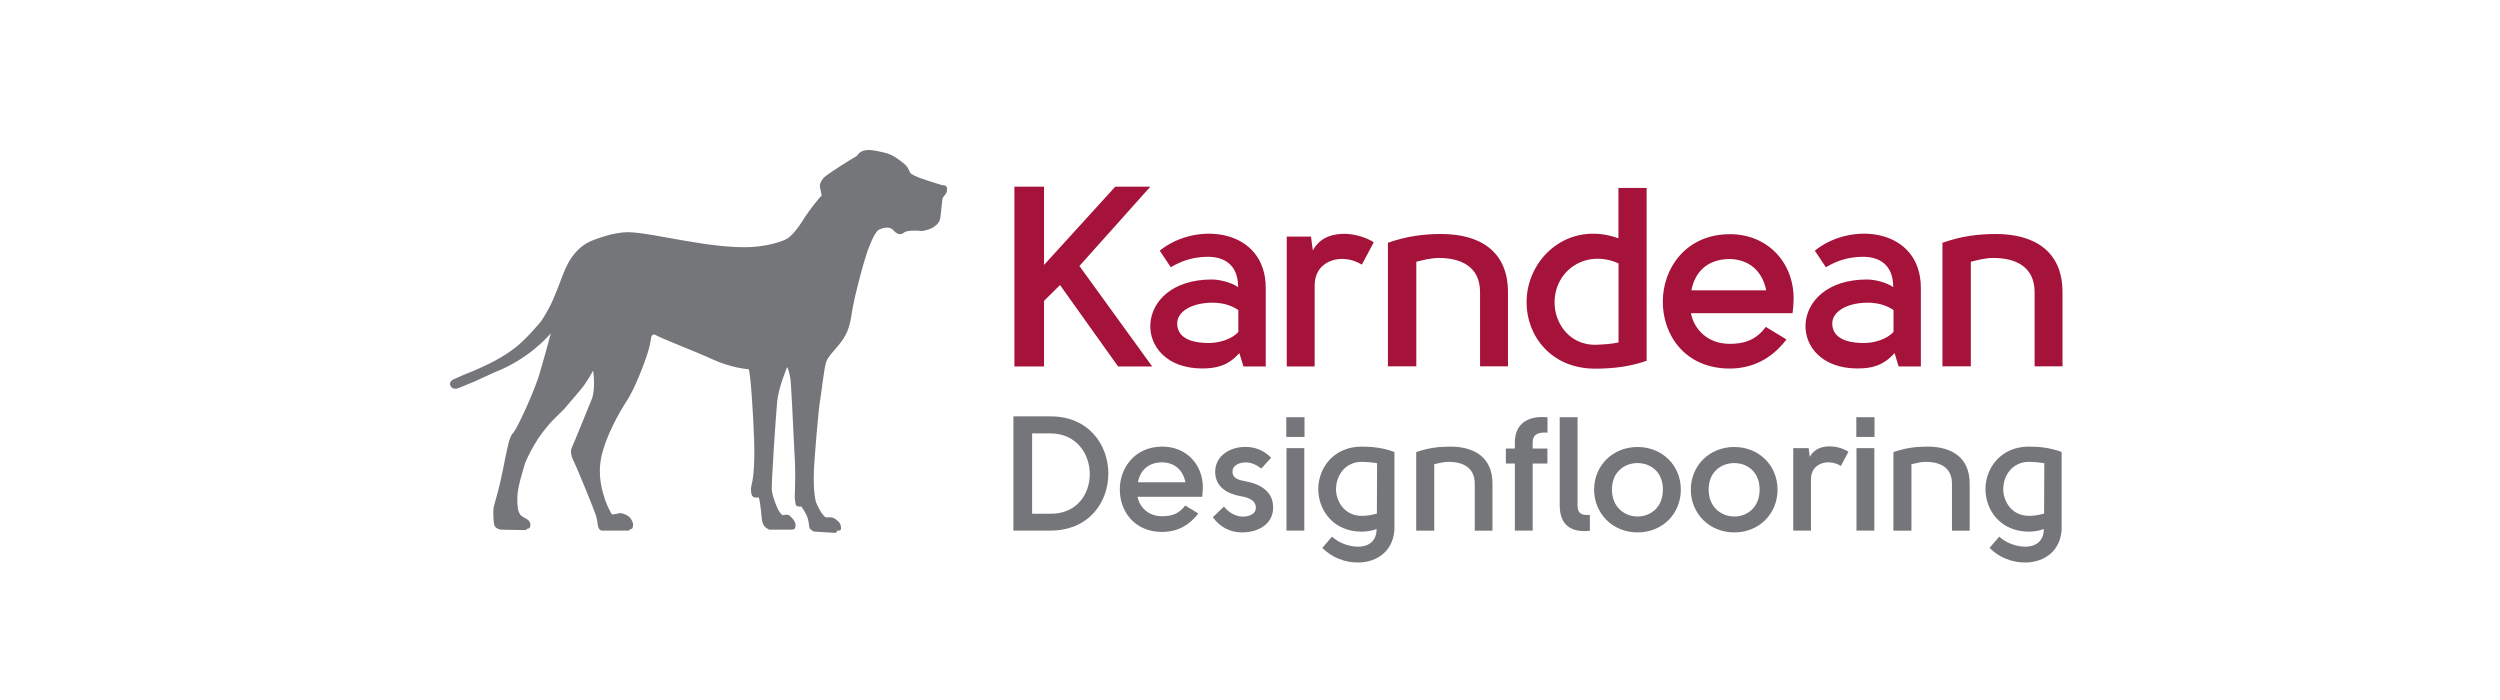 <svg width="200" height="56" viewBox="0 0 200 56" fill="none" xmlns="http://www.w3.org/2000/svg">
<g clip-path="url(#clip0_8342_510)">
<path d="M164.938 42.134C164.938 44.065 163.551 44.976 162.078 44.999C161.537 45.011 161 44.913 160.499 44.713C159.998 44.513 159.544 44.214 159.163 43.835L159.939 42.93C160.466 43.436 161.342 43.751 162.085 43.735C162.806 43.72 163.505 43.337 163.505 42.326C163.121 42.46 162.717 42.53 162.31 42.532C160.039 42.532 158.822 40.808 158.837 39.084C158.861 37.414 160.085 35.729 162.31 35.729C163.101 35.729 163.977 35.805 164.931 36.157V42.15L164.938 42.134ZM160.256 39.1C160.256 40.134 160.954 41.268 162.318 41.268C162.698 41.268 163.132 41.207 163.528 41.084C163.528 39.713 163.543 38.441 163.543 37.054C163.141 36.989 162.734 36.953 162.327 36.947C160.977 36.947 160.264 38.058 160.264 39.1M151.481 36.166C152.45 35.829 153.287 35.729 154.195 35.729C156.055 35.729 157.574 36.533 157.574 38.686V42.456H156.156V38.686C156.156 37.36 155.148 36.947 154.055 36.947C153.675 36.947 153.272 37.054 152.915 37.139V42.456H151.474V36.166H151.481ZM148.505 33.376H149.962V34.955H148.505V33.376ZM149.946 42.448H148.52V35.851H149.946V42.448ZM144.691 35.851L144.784 36.549C145.202 35.798 145.917 35.721 146.358 35.706C146.815 35.706 147.404 35.836 147.877 36.135L147.272 37.277C146.266 36.656 144.877 37.047 144.877 38.326V42.448H143.459V35.851H144.691ZM138.738 42.593C136.746 42.593 135.265 41.076 135.265 39.168C135.265 37.26 136.746 35.759 138.738 35.759C140.73 35.759 142.203 37.244 142.203 39.168C142.203 41.091 140.745 42.593 138.738 42.593ZM138.738 41.321C139.746 41.321 140.769 40.623 140.769 39.168C140.769 37.712 139.746 37.046 138.738 37.046C137.731 37.046 136.691 37.72 136.691 39.167C136.691 40.616 137.754 41.321 138.738 41.321ZM131.001 42.593C129.01 42.593 127.529 41.076 127.529 39.168C127.529 37.26 129.01 35.759 131.001 35.759C132.994 35.759 134.467 37.244 134.467 39.168C134.467 41.091 133.009 42.593 131.001 42.593ZM131.001 41.321C132.01 41.321 133.032 40.623 133.032 39.168C133.032 37.712 132.01 37.046 131.001 37.046C129.995 37.046 128.955 37.72 128.955 39.167C128.955 40.616 130.018 41.321 131.001 41.321ZM84.012 42.448H81.074V33.308H83.996C90.19 33.27 90.252 42.456 84.012 42.448ZM84.027 34.672H82.57V41.1H83.996C88.275 41.176 88.205 34.672 84.019 34.672M94.818 40.441L95.864 41.077C95.088 42.103 94.082 42.556 92.98 42.556C90.709 42.556 89.57 40.847 89.585 39.146C89.585 37.453 90.764 35.737 92.965 35.729C94.895 35.714 96.228 37.154 96.228 38.992C96.228 39.185 96.213 39.445 96.174 39.744H91.003C91.159 40.563 91.856 41.299 92.973 41.299C93.562 41.299 94.259 41.2 94.81 40.449M94.833 38.579C94.639 37.606 93.98 37.009 92.973 36.985C91.841 37.001 91.213 37.637 91.035 38.579H94.841H94.833ZM101.856 40.571C101.856 42.073 100.453 42.594 99.376 42.594C98.468 42.594 97.632 42.218 97.027 41.376L97.918 40.525C98.282 40.992 98.809 41.291 99.337 41.329C99.833 41.352 100.468 41.176 100.468 40.617C100.468 39.981 99.786 39.789 99.337 39.712C98.236 39.529 97.228 39.001 97.213 37.759C97.213 36.464 98.391 35.752 99.623 35.752C100.306 35.752 101.049 35.959 101.693 36.618L100.903 37.483C100.484 37.161 100.104 36.993 99.647 36.993C99.213 36.993 98.584 37.177 98.6 37.767C98.616 38.333 99.228 38.418 99.647 38.503C100.779 38.709 101.848 39.292 101.848 40.578M102.903 33.376H104.36V34.955H102.903L102.903 33.376ZM104.344 42.448H102.918V35.851H104.344V42.448ZM111.561 42.134C111.561 44.065 110.173 44.976 108.7 44.999C108.16 45.011 107.623 44.913 107.122 44.713C106.621 44.513 106.166 44.214 105.786 43.835L106.562 42.93C107.088 43.436 107.964 43.751 108.708 43.735C109.429 43.72 110.127 43.337 110.127 42.326C109.744 42.46 109.34 42.53 108.933 42.532C106.662 42.532 105.445 40.808 105.461 39.084C105.484 37.414 106.708 35.729 108.933 35.729C109.724 35.729 110.6 35.805 111.553 36.157V42.15L111.561 42.134ZM106.878 39.1C106.878 40.134 107.576 41.268 108.941 41.268C109.32 41.268 109.755 41.207 110.15 41.084C110.15 39.713 110.166 38.441 110.166 37.054C109.763 36.989 109.357 36.953 108.949 36.947C107.6 36.947 106.887 38.058 106.887 39.1M113.305 36.166C114.274 35.829 115.111 35.729 116.018 35.729C117.878 35.729 119.398 36.533 119.398 38.686V42.456H117.979V38.686C117.979 37.36 116.972 36.947 115.879 36.947C115.498 36.947 115.096 37.054 114.739 37.139V42.456H113.297V36.166H113.305ZM123.792 34.609C122.979 34.556 122.614 34.801 122.614 35.391V35.881H123.792V37.083H122.614V42.447H121.188V37.084H120.468V35.882H121.188V35.391C121.188 33.889 122.251 33.23 123.801 33.383V34.617L123.792 34.609ZM127.188 41.191C126.39 41.26 126.204 40.96 126.204 40.424V33.376H124.777V40.424C124.777 41.942 125.614 42.631 127.188 42.463V41.191ZM75.585 15.609C75.585 15.609 75.477 15.716 75.407 15.862C75.369 16.007 75.337 16.582 75.229 17.402C75.121 18.26 73.888 18.513 73.632 18.475C73.376 18.436 72.547 18.406 72.291 18.62C72.005 18.873 71.671 18.659 71.455 18.406C71.238 18.153 70.765 18.153 70.33 18.368C69.896 18.582 69.354 20.229 69.354 20.229C69.354 20.229 68.99 21.378 68.811 22.091C68.664 22.666 68.377 23.738 68.199 24.711C68.051 25.677 67.943 26.397 67.439 27.147C66.927 27.898 66.276 28.434 66.098 28.94C65.92 29.446 65.695 31.591 65.586 32.166C65.478 32.779 65.152 36.686 65.114 37.583C65.075 38.479 65.114 39.697 65.292 40.202C65.509 40.708 65.695 41.03 65.835 41.168C65.943 41.313 66.013 41.421 66.237 41.383C66.454 41.383 66.641 41.383 66.78 41.49C66.959 41.597 67.214 41.812 67.253 42.026C67.253 42.026 67.323 42.309 67.253 42.386C67.214 42.456 67.036 42.456 66.966 42.456C66.966 42.456 66.966 42.601 66.819 42.631C66.672 42.631 65.113 42.524 65.113 42.524C65.113 42.524 64.788 42.379 64.75 42.202C64.71 42.026 64.71 41.628 64.532 41.237C64.354 40.846 64.099 40.517 64.099 40.517C64.099 40.517 63.734 40.586 63.664 40.372C63.594 40.157 63.556 39.659 63.594 39.368C63.594 39.084 63.664 37.682 63.556 36.249C63.486 34.847 63.3 30.687 63.23 30.297C63.16 29.868 63.083 29.576 62.974 29.362C62.974 29.362 62.284 30.979 62.175 32.12C62.067 33.23 61.703 38.716 61.742 39.184C61.781 39.681 62.145 40.586 62.284 40.831C62.431 41.084 62.61 41.222 62.61 41.222C62.61 41.222 62.865 41.153 63.013 41.184C63.16 41.184 63.408 41.474 63.525 41.651C63.633 41.834 63.672 41.973 63.633 42.118C63.633 42.264 63.563 42.371 63.346 42.371H61.532C61.532 42.371 61.316 42.264 61.206 42.157C61.098 42.049 60.99 41.834 60.951 41.582C60.912 41.329 60.842 40.149 60.695 39.789C60.695 39.789 60.37 39.858 60.222 39.72C60.075 39.575 60.044 39.184 60.114 38.824C60.222 38.502 60.401 37.391 60.331 35.238C60.261 33.085 60.044 29.89 59.897 29.538C59.897 29.538 58.556 29.469 56.92 28.71C55.688 28.136 53.184 27.201 52.385 26.772C52.091 26.703 52.091 27.025 52.06 27.201C52.06 27.24 51.951 27.814 51.843 28.136C51.517 29.208 50.749 31.146 50.137 32.081C49.517 33.016 48.432 34.985 48.106 36.564C47.781 38.142 48.215 39.36 48.401 39.973C48.618 40.586 48.835 40.938 48.835 40.938C48.835 40.938 48.904 41.153 49.014 41.153C49.122 41.153 49.447 41.083 49.595 41.045C49.811 41.045 50.138 41.191 50.324 41.329C50.471 41.474 50.61 41.72 50.649 41.904C50.649 41.904 50.649 42.302 50.54 42.302C50.285 42.34 50.432 42.478 50.176 42.447H48.215C48.215 42.447 47.998 42.486 47.889 42.233C47.781 41.98 47.819 41.628 47.634 41.122C47.339 40.294 46.075 37.215 45.781 36.64C45.781 36.64 45.603 36.142 45.711 35.889C45.781 35.782 47.378 31.836 47.378 31.836C47.556 31.262 47.556 30.365 47.448 29.653C47.229 30.06 46.986 30.454 46.719 30.833C46.61 31.009 45.525 32.265 45.122 32.733L44.362 33.483C43.949 33.892 43.525 34.405 43.092 35.024C42.618 35.744 42.146 36.64 41.967 37.177C41.789 37.82 41.386 39.038 41.386 39.827C41.386 40.616 41.425 40.831 41.602 41.153C41.602 41.153 41.672 41.26 41.928 41.405C42.184 41.551 42.332 41.62 42.402 41.804C42.471 42.018 42.402 42.194 42.362 42.233C42.324 42.302 42.254 42.271 42.184 42.302C42.146 42.34 42.076 42.409 42.006 42.409C41.75 42.409 40.045 42.371 40.045 42.371C40.045 42.371 39.611 42.302 39.533 41.973C39.495 41.758 39.425 41.038 39.495 40.57C39.604 40.103 39.929 39.138 40.224 37.629C40.511 36.12 40.697 35.406 40.697 35.406C40.697 35.406 40.806 34.87 41.092 34.579C41.386 34.257 42.759 31.276 43.161 29.913C43.526 28.657 43.96 27.117 44.069 26.65C43.852 26.933 42.255 28.734 39.604 29.768L37.967 30.518L36.666 31.054C36.666 31.054 36.231 31.23 36.045 30.878C35.866 30.518 36.262 30.342 36.448 30.273C36.518 30.235 37.099 29.982 37.975 29.629C39.061 29.162 40.083 28.664 41.099 27.905C42.006 27.262 43.278 25.714 43.278 25.714C44.184 24.35 44.44 23.455 44.688 22.879C45.052 22.052 45.525 19.83 47.626 19.148C47.843 19.079 49.075 18.574 50.277 18.574C52.238 18.612 56.881 19.938 60.145 19.761C61.811 19.654 62.796 19.187 62.865 19.149C63.269 18.972 63.811 18.321 64.354 17.425C64.896 16.597 65.625 15.739 65.734 15.632C65.695 15.455 65.664 15.272 65.625 15.095C65.516 14.773 65.664 14.52 65.881 14.237C66.097 13.984 68.02 12.766 68.532 12.483C68.602 12.414 68.641 12.338 68.71 12.269C69.222 11.801 70.012 12.054 70.71 12.2C71.4 12.345 71.873 12.736 72.237 13.027C72.602 13.28 72.671 13.532 72.819 13.816C72.927 14.069 74.454 14.536 75.174 14.751C75.353 14.82 75.5 14.82 75.539 14.82C75.756 14.889 75.795 15.034 75.756 15.218C75.756 15.432 75.609 15.578 75.609 15.578" fill="#75767A"/>
<path d="M101.259 23.035V29.316H99.477L99.151 28.252C98.259 29.233 97.375 29.477 96.174 29.477C90.5 29.477 90.539 22.36 96.942 22.36C97.6 22.36 98.531 22.605 99.05 22.973C99.05 21.119 97.871 20.521 96.554 20.544C95.438 20.567 94.554 20.851 93.663 21.38L92.779 20.053C95.709 17.671 101.259 18.277 101.259 23.035ZM83.523 14.935V21.194L89.221 14.935H92.027L86.353 21.278L92.174 29.315H89.446L84.802 22.803L83.523 24.067V29.315H81.152V14.935H83.524L83.523 14.935ZM96.957 24.214C95.244 24.236 94.175 24.972 94.175 25.869C94.175 26.849 94.981 27.439 96.716 27.439C97.523 27.439 98.515 27.156 99.073 26.557H99.066V24.804C98.407 24.352 97.662 24.214 96.957 24.214ZM104.879 18.926L105.026 20.029C105.685 18.842 106.802 18.727 107.508 18.704C108.228 18.704 109.158 18.911 109.902 19.378L108.949 21.171C107.36 20.19 105.173 20.803 105.173 22.825V29.315H102.941V18.927L104.879 18.926ZM111.042 19.417C112.569 18.888 113.887 18.72 115.313 18.72C118.242 18.72 120.638 19.985 120.638 23.371V29.308H118.405V23.371C118.405 21.287 116.816 20.636 115.103 20.636C114.506 20.636 113.863 20.796 113.305 20.942V29.309H111.034V19.418H111.042V19.417ZM131.731 15.035V28.863C130.265 29.377 128.862 29.492 127.599 29.492C124.072 29.492 122.111 26.841 122.127 24.167C122.127 20.658 125.475 17.616 129.475 19.064V15.036L131.731 15.035ZM129.482 27.4V21.071C126.878 19.907 124.382 21.624 124.366 24.175C124.343 25.768 125.483 27.584 127.607 27.584C128.25 27.561 128.886 27.523 129.482 27.4ZM141.265 26.151L142.916 27.155C141.7 28.764 140.11 29.484 138.374 29.484C134.8 29.484 133.009 26.788 133.025 24.122C133.025 21.448 134.885 18.758 138.35 18.735C141.389 18.712 143.49 20.981 143.49 23.876C143.487 24.27 143.458 24.665 143.404 25.056H135.274C135.521 26.343 136.614 27.507 138.366 27.507C139.296 27.507 140.389 27.346 141.257 26.159M141.296 23.225C140.986 21.692 139.955 20.758 138.367 20.719C136.591 20.742 135.599 21.738 135.312 23.225H141.296ZM151.892 29.316L151.567 28.251C150.676 29.232 149.792 29.477 148.59 29.477C142.916 29.477 142.955 22.36 149.358 22.36C150.016 22.36 150.947 22.604 151.458 22.972C151.458 21.118 150.28 20.52 148.962 20.543C147.846 20.567 146.963 20.85 146.071 21.379L145.187 20.053C148.118 17.67 153.668 18.275 153.668 23.033V29.316H151.892ZM151.482 26.557V24.804C150.822 24.352 150.079 24.214 149.373 24.214C147.66 24.237 146.582 24.972 146.582 25.869C146.582 26.85 147.388 27.44 149.125 27.44C149.931 27.44 150.923 27.156 151.482 26.557ZM155.404 19.418C156.931 18.888 158.249 18.72 159.675 18.72C162.605 18.72 165 19.984 165 23.371V29.308H162.768V23.371C162.768 21.287 161.179 20.636 159.465 20.636C158.869 20.636 158.225 20.796 157.667 20.942V29.309H155.396V19.418H155.404V19.418Z" fill="#A5123A"/>
</g>
<defs>
<clipPath id="clip0_8342_510">
<rect width="129" height="33" fill="white" transform="translate(36 12)"/>
</clipPath>
</defs>
</svg>
